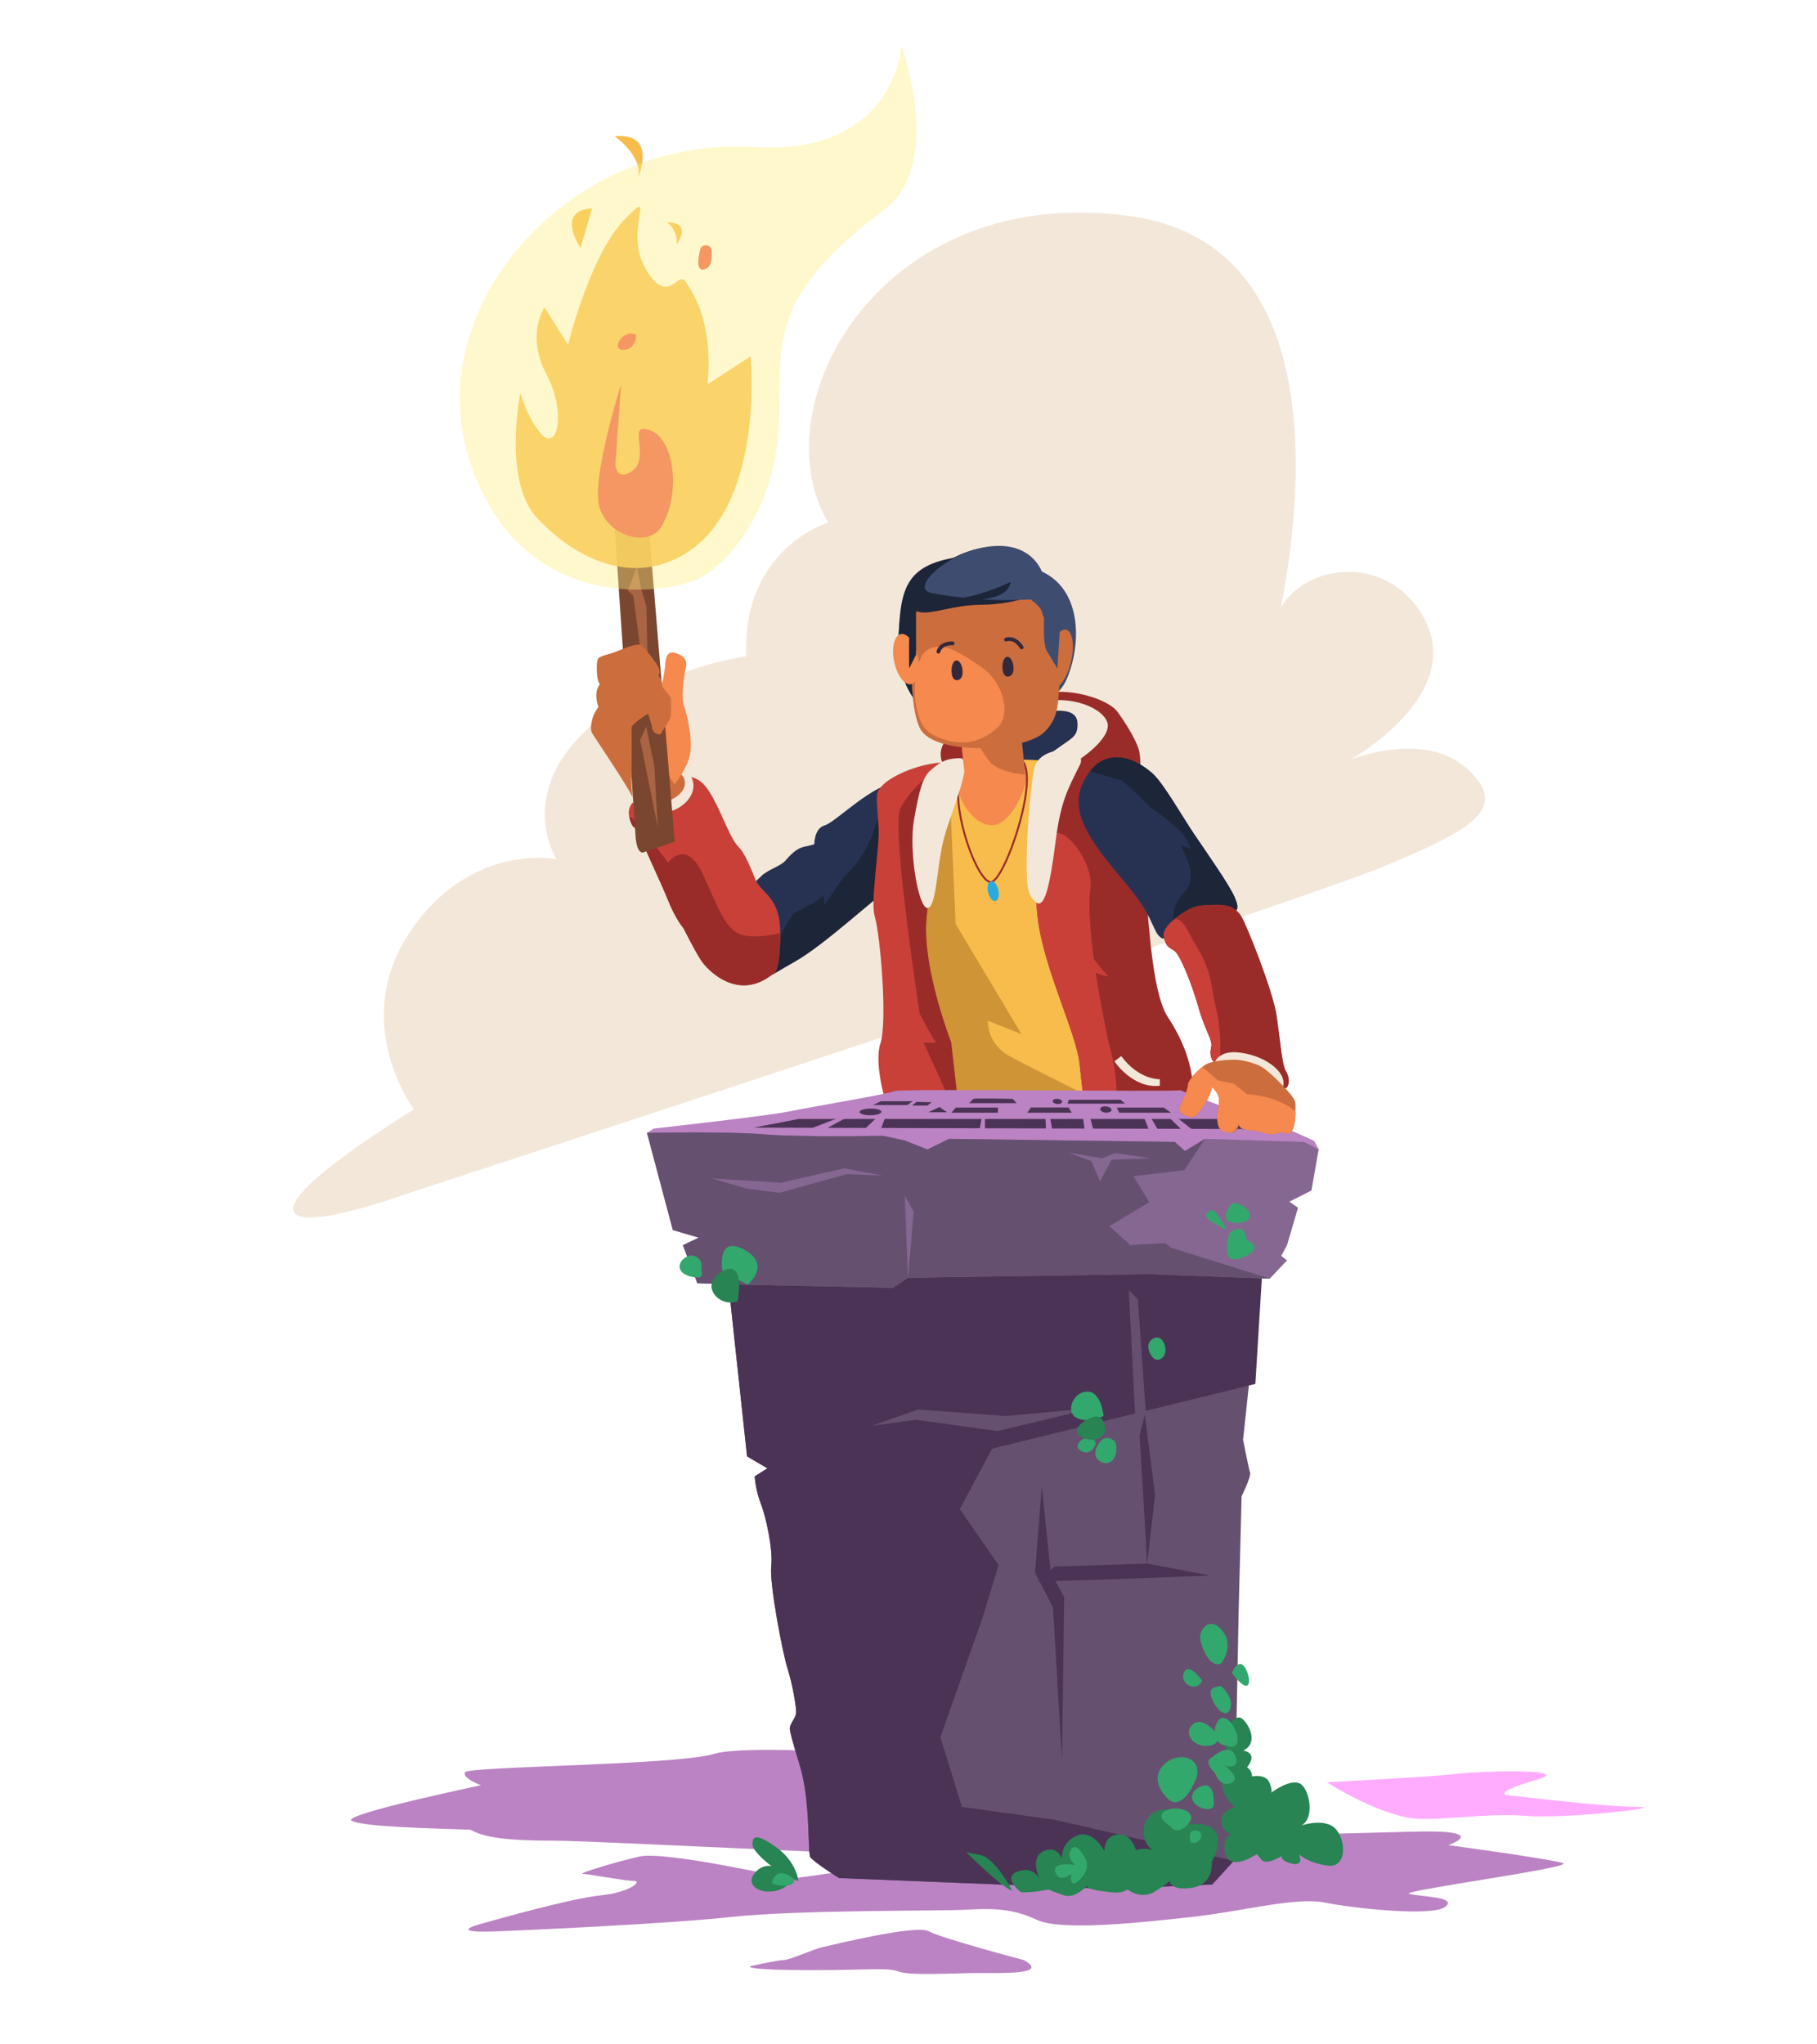 <?xml version="1.0" encoding="utf-8"?>
<!-- Generator: Adobe Illustrator 23.1.0, SVG Export Plug-In . SVG Version: 6.00 Build 0)  -->
<svg version="1.1" xmlns="http://www.w3.org/2000/svg" xmlns:xlink="http://www.w3.org/1999/xlink" x="0px" y="0px"
	 viewBox="0 0 960 1080" style="enable-background:new 0 0 960 1080;" xml:space="preserve">
<style type="text/css">
	.st0{fill:#F3E7D9;}
	.st1{fill:#BB83C3;}
	.st2{fill:#288453;}
	.st3{fill:#FFACFF;}
	.st4{fill:#273252;}
	.st5{fill:#1D2538;}
	.st6{fill:#C94039;}
	.st7{fill:#992C29;}
	.st8{fill:#CC6D3D;}
	.st9{fill:#F5894E;}
	.st10{fill:#7A462F;}
	.st11{fill:#A96443;}
	.st12{opacity:0.9;fill:#F7BC4B;}
	.st13{fill:#EE5D4F;}
	.st14{fill:#F7BC4B;}
	.st15{opacity:0.4;fill:#FEED7F;}
	.st16{fill:#CE9436;}
	.st17{fill:none;stroke:#992C29;stroke-miterlimit:10;}
	.st18{fill:#29ABE2;}
	.st19{fill:#665070;}
	.st20{fill:#4B3355;}
	.st21{fill:#856792;}
	.st22{fill:#33A86D;}
	.st23{fill:#3E4C6F;}
	.st24{fill:#34283A;}
	.st25{fill:none;stroke:#34283A;stroke-width:2;stroke-linecap:round;stroke-linejoin:round;stroke-miterlimit:10;}
</style>
<g id="bg">
	<path class="st0" d="M211.88,631.66c0,0,467.34-152.74,517.49-173.26s68.39-31.92,45.59-52.43s-61.55-4.56-61.55-4.56
		s61.55-34.2,38.76-75.23s-82.07-25.08-79.79,13.68c0,0,56.99-207.45-75.23-225.69S401.09,214.48,437.57,276.03
		c0,0-45.59,13.68-43.31,70.67c0,0-52.43,6.84-86.63,41.03s-13.68,66.11-13.68,66.11s-45.59-9.12-77.51,38.76s2.28,93.47,2.28,93.47
		s-63.83,38.76-63.83,52.43C154.88,652.18,211.88,631.66,211.88,631.66z"/>
</g>
<g id="ground">
	<path class="st1" d="M508.87,929.66c0,0-111.58-9.24-131.34-3.16c-19.76,6.08-130.29,6.59-131.87,9.76
		c-1.58,3.16,8.44,6.86,8.44,6.86s-74.11,15.56-68.31,18.73c5.8,3.16,39.21,3.99,62.77,4.75c7.38,4.22,19.52,5.8,44.31,5.8
		s213.29,10.62,235.52,8.18c48-5.27,50.22-5.98,45.89-9.49s-26.92-6.16-33.76-8.44c-6.84-2.28,20.72-7.72,3.24-8.48
		c-17.48-0.76,154.64-22.88,107.53-22.12S508.87,929.66,508.87,929.66z"/>
	<path class="st1" d="M417.48,992.56c0,0-65.78-14.85-79.46-11.81c-13.68,3.04-32.68,9.12-30.4,9.12c2.28,0,22.8,3.8,27.36,3.8
		s-2.28,6.08-17.48,7.6c-15.2,1.52-53.19,12.16-63.83,15.2c-10.64,3.04-7.6,4.56,9.88,3.8c17.48-0.76,87.39-3.8,123.1-7.6
		s110.19-3.04,123.86-3.8s24.32-0.76,37.24,5.32s54.71,1.52,82.07-1.52c27.36-3.04,54.71-10.64,69.91-7.6
		c15.2,3.04,56.99,7.6,63.83,2.28c6.84-5.32-12.92-5.32-19-6.84c-6.08-1.52,88.02-13.98,81.18-16.26s-60.53-9.49-60.53-9.49
		s23.74-8.31-18.99-7.12c-42.73,1.19-92.57,2.37-92.57,2.37s-38.27,6.18-69.43,4.66C553.07,973.15,417.48,992.56,417.48,992.56z"/>
	<path class="st1" d="M540.92,1035.47c0,0-43.31-11.4-50.15-15.2c-6.84-3.8-52.43,7.6-56.23,8.36c-3.8,0.76-17.48,6.84-20.52,6.84
		s-12.92,2.28-16.72,3.04c-3.8,0.76,0.76,2.28,31.92,2.28s39.51-1.52,45.59,0.76s29.64,0.76,42.55,0.76
		C530.28,1042.31,554.59,1043.07,540.92,1035.47z"/>
	<path class="st2" d="M418.32,993.67c1.43-1.76-11.15-13.68-19.25-4.56C390.96,998.23,409.71,1004.31,418.32,993.67z"/>
	<path class="st3" d="M701.13,941.53c0,0,54.99-2.77,67.65-4.35c12.66-1.58,64.88-3.16,42.73,3.16
		c-22.15,6.33-15.82,7.91-15.82,7.91s52.22,6.33,69.63,6.33c17.41,0-37.98,6.33-58.55,4.75c-20.57-1.58-34.81,1.58-55.38,1.58
		C730.8,960.91,701.13,941.53,701.13,941.53z"/>
</g>
<g id="right_arm">
	<path class="st4" d="M487.22,421.42c-3.04-7.09-4.56-12.41-18.24-7.09c-13.68,5.32-28.12,20.26-33.44,21.78
		c-5.32,1.52-5.32,9.88-5.32,9.88s-0.25,0.25-5.07,1.27c-4.81,1.01-7.85,4.81-10.39,7.6c-2.53,2.79-9.63,4.81-12.67,8.11
		c-3.04,3.29-23.3,17.73-8.61,47.11c6.24,12.48,10.13,7.09,26.34-2.03c16.21-9.12,42.3-33.94,54.21-42.05
		C485.95,457.9,490.33,428.7,487.22,421.42z"/>
	<path class="st5" d="M487.22,421.42c-3.04-7.09-4.56-12.41-18.24-7.09c0,0-2.04,10.8-7.85,26.1c-5.8,15.3-14.77,22.15-14.77,22.15
		l-11.08,15.82c0,0,0.95-7.01-1.58-4.22c-2.53,2.79-12.26,6.2-15.3,9.49c-3.04,3.29-16.88,34.81-16.88,34.81s2.1-1.32,18.31-10.44
		c16.21-9.12,42.3-33.94,54.21-42.05C485.95,457.9,490.33,428.7,487.22,421.42z"/>
</g>
<g id="right_forearm">
	<g>
		<path class="st6" d="M408.19,514.64c0,0,4.05,1.01,4.05-21.78c0-19.5-10.09-20.66-13.17-28.37c-9.12-22.8-7.56-11.39-14.69-26.85
			c-9.12-19.76-13.17-32.42-29.89-25.33c-20.54,8.71-23.81,13.17-21.78,20.26c2.03,7.09,3.55,3.04,5.07,8.11
			c1.52,5.07,11.15,24.82,15.2,34.96c4.05,10.13,8.11,14.69,8.11,14.69s5.57,11.15,9.12,16.72
			C373.74,512.61,389.95,529.33,408.19,514.64z"/>
		<path class="st7" d="M408.19,514.64c0,0,4.05,1.01,4.05-21.78c0,0-12.29,3.49-20.73,0.85c-8.44-2.64-12.91-16.19-20.04-31.65
			c-9.12-19.76-18.46-6.33-18.46-6.33s-22.32-30.25-20.3-23.16c2.03,7.09,3.55,3.04,5.07,8.11c1.52,5.07,11.15,24.82,15.2,34.96
			c4.05,10.13,8.11,14.69,8.11,14.69s5.57,11.15,9.12,16.72C373.74,512.61,389.95,529.33,408.19,514.64z"/>
		
			<ellipse transform="matrix(0.971 -0.237 0.237 0.971 -88.981 94.996)" class="st0" cx="349.85" cy="416.87" rx="17.09" ry="12.67"/>
		
			<ellipse transform="matrix(0.971 -0.237 0.237 0.971 -88.548 94.981)" class="st8" cx="350" cy="415.07" rx="12.41" ry="8.6"/>
	</g>
</g>
<g id="right_hand">
	<path class="st9" d="M356.51,414.33c0,0,6.59-8.36,8.11-15.96s-1.77-21.78-3.29-25.58s0-16.21,1.01-20.01
		c1.01-3.8-0.76-6.08-4.81-7.6c-4.05-1.52-5.83,0.51-6.08,6.08c-0.25,5.57-5.57,24.32-2.79,41.54
		C351.45,410.02,356.51,414.33,356.51,414.33z"/>
	<g>
		<path class="st10" d="M335.72,440.72c0,0,0.16,9.23,3.71,9.72l17.04-5.78l-13.66-166.03l-8.82-3.34l-3.54-3.97
			c0,0-6.5-0.43-5.95,3.93L335.72,440.72z"/>
		<polygon class="st11" points="336.51,299.51 338.8,311.2 341.53,320.34 342.74,376.65 334.62,314.81 331.66,311.99 		"/>
		<polygon class="st11" points="341.42,383.87 345.69,404.46 347.52,436.91 338.23,390.98 		"/>
	</g>
	<path class="st8" d="M333.52,411.52c-0.1,1.88,0.69,9.79,0.69,9.79c-1.52-4.56-20.54-32.31-21.56-34.33
		c-1.01-2.03,0-7.85,1.77-10.77s1.77-2.91,1.77-2.91s-1.01-1.77-1.14-5.7c-0.13-3.93,1.9-6.08,1.9-6.08s-1.01-0.89-1.39-4.31
		c-0.38-3.42-0.38-6.97,0.25-8.87c0.63-1.9,4.94-2.15,10.51-4.43c5.57-2.28,9.88-3.8,11.91-3.29c2.03,0.51,8.87,10.39,8.87,10.39
		s2.53,3.8,0.76,5.83c0,0,2.53,3.04,1.77,5.57l4.81,6.08c0,0,0.51,9.63-0.51,11.4c-1.01,1.77-5.07,8.11-5.07,8.11
		s-3.8,0.25-4.31-3.55c-0.24-1.77-2.15-7.35-2.15-7.35s-8.87,5.07-8.74,7.6C333.8,387.23,333.85,405.14,333.52,411.52z"/>
	<g>
		<path class="st12" d="M350.94,297.69c-20.82,6.94-45.59-1.14-67.13-24.01c-18.37-19.5-8.86-66.08-8.86-66.08s3.37,13.21,11.31,22
			c7.94,8.79,13.34-11.26,2.4-31.96c-10.94-20.7-1.01-35.25-1.01-35.25l12.46,19.79c0,0,11.57-47.42,29.87-66.22
			s-1.16,5.51,11.29,26.4s17.37-1.94,21.62,7.63c15.41,21.18,10.85,53.1,10.85,53.1l22.8-14.82
			C396.53,188.26,405.65,279.45,350.94,297.69z"/>
		<path class="st13" d="M348.66,279.45c-7.6,9.5-27.36,3.42-31.92-11.4c-4.56-14.82,11.4-64.97,11.4-64.97l-3.04,42.55
			c0,0,0.76,9.12,9.12,3.04s-0.33-22.04,5.32-22.04C356.26,226.63,360.9,260.89,348.66,279.45z"/>
		<g>
			<path class="st14" d="M312.82,110.12c0,0-4.05,13.68-6.08,20.77C306.74,130.89,293.06,111.13,312.82,110.12z"/>
			<path class="st14" d="M352.46,117.46c0,0,5.57,3.55,5.07,11.65C357.53,129.11,366.14,117.46,352.46,117.46z"/>
			<path class="st13" d="M369.87,131.97c0.79-3.42,5.8-3.09,6.11,0.41c0.4,4.54-0.23,8.9-3.76,9.91
				C368.15,143.45,368.53,137.79,369.87,131.97z"/>
			<path class="st13" d="M336.12,176.86c0,0,0,7.98-6.84,7.98C322.44,184.84,329.28,173.44,336.12,176.86z"/>
			<path class="st14" d="M324.72,71.99c0,0,14.82,10.26,12.54,21.66C337.26,93.65,347.52,69.72,324.72,71.99z"/>
		</g>
		<path class="st15" d="M369.18,305.66c-15.96,7.98-93.47,20.52-120.82-61.55S300.91,71.67,398.81,77.69
			c74.09,4.56,77.51-53.57,77.51-53.57s22.8,62.69-9.12,86.63c-64.07,48.05-53.57,71.81-55.85,115.13
			C409.07,269.19,385.14,297.69,369.18,305.66z"/>
	</g>
</g>
<g id="hood">
	<g>
		<path class="st7" d="M498.61,404.33c-10.37-18.43,31.78-34.94,54.89-38.41c14.31-2.15,31.55,3.75,36.5,9.6
			c1.69,2.01,9.78,13.85,11.7,20.57c2.1,7.34,1.11,40.51-12.16,40.27C571.37,436.04,508.99,422.75,498.61,404.33z"/>
		<path class="st0" d="M516.05,408.18c-5.76-12.49,9.84-31.55,28.81-36.5c22.09-5.76,38.74,3.13,40.34,10.56
			c1.6,7.44-13.19,19.72-27.57,26.01S518.62,413.74,516.05,408.18z"/>
		<path class="st4" d="M552.69,399.89c13.16-10.49,16.92-9.47,16.59-17.98c-0.53-13.75-33.07-1.58-39.79,0.34
			c-6.72,1.92-18.85,22.02-11.53,33.62C525.29,427.46,539.53,410.38,552.69,399.89z"/>
	</g>
</g>
<g id="torso">
	<path class="st14" d="M557,402.43c0,0-28.13-4.03-55.79,2.98c-13.63,3.45-32.27,29.32-32.27,61.97s9.6,123.9,9.6,123.9l117.17-1.92
		C595.71,589.35,591.58,408.19,557,402.43z"/>
	<path class="st16" d="M539.73,546.32l-34.81-58.15l-3.7-82.76c-13.63,3.45-32.27,29.32-32.27,61.97s9.6,123.9,9.6,123.9
		l117.17-1.92c0,0-44.12-21.67-61.92-31.16c-12.71-6.78-11.87-18.99-11.87-18.99L539.73,546.32z"/>
	<path class="st9" d="M542.81,407.49c0,9.86-9.38,28.5-18.62,28.5c-9.23,0-18.43-12.74-18.43-22.61c0-9.86,9.32-11.72,18.55-11.72
		C533.56,401.67,542.81,399.77,542.81,407.49z"/>
	<path class="st6" d="M505.2,404.83c-4.94-6.08-36.63,2.88-41.43,13.44c-1.5,3.3,0.97,16.79,0.4,24.79
		c-1.27,17.6-3.96,34.54-1.98,41.14c2.88,9.6,6.8,55.55,2.96,67.07c-3.84,11.53,3.84,37.46,7.68,43.22s34.58-0.96,34.58-0.96
		l-4.87-42.87c0,0-13.21-33.81-13.3-59.34C489.16,465.8,507.09,407.16,505.2,404.83z"/>
	<path class="st7" d="M505.2,404.83c-4.94-6.08-24.76,11.85-29.56,22.41s10.29,108.4,10.29,108.4s7.12,13.45,8.31,14.64
		c1.19,1.19-6.33,0.4-6.33,0.4l19.5,42.87l-4.87-42.87c0,0-13.21-33.81-13.3-59.34C489.16,465.8,507.09,407.16,505.2,404.83z"/>
	<g>
		<path class="st17" d="M510.14,403.88c-11.9,13.51,5.97,63.71,13.68,62.05c7.71-1.67,27.74-61.18,14.13-65.59"/>
		
			<ellipse transform="matrix(0.974 -0.227 0.227 0.974 -93.2 131.559)" class="st18" cx="524.78" cy="470.56" rx="2.79" ry="5.35"/>
	</g>
	<path class="st0" d="M507.09,400.54c-8.22,0.12-10.88,2.65-15.19,6.19c-4.31,3.55-6.11,10.02-8.99,26.34
		c-2.88,16.33,2.29,46.61,7.09,46.61c4.8,0,4.92-22.52,8.76-36.93C502.6,428.35,515.3,400.42,507.09,400.54z"/>
	<path class="st7" d="M552.31,402.55c-6.08,7.22-6.94,56.18-4.06,82.11c2.88,25.93,20.17,60.51,22.09,76.83
		c1.92,16.33,2.88,31.69,6.72,34.58s47.95,0.51,47.95,0.51s15.96-22.8-7.98-59.27c-14.79-22.54-9.44-122.67-21.92-127.47
		C582.62,405.03,558.39,395.33,552.31,402.55z"/>
	<path class="st6" d="M555.55,441.48c-6.08,7.22-10.18,17.25-7.3,43.18c2.88,25.93,20.17,60.51,22.09,76.83
		c1.92,16.33,2.88,31.69,6.72,34.58s20.16-1.62,9.08-43.82c-1.45-5.52-13.19-61.45-10.02-83.08
		C578.06,455.94,561.63,434.26,555.55,441.48z"/>
	<path class="st0" d="M547.37,476.64c-4.31-3.55-4.94-7.45-4.94-20.9s1.46-34.59,3.8-49.01c2.28-14.06,29.38-12.79,24.32-2.66
		c-6.67,13.34-10.19,19.52-12.92,41.03C554.59,469.04,551.68,480.19,547.37,476.64z"/>
	<path class="st0" d="M592.4,557.94l-3.62,2.76c0,0,9.72,14.57,24,12.86v-3.43C612.78,570.13,601.92,570.7,592.4,557.94z"/>
	<path class="st6" d="M562.67,482.63c0,0,1.98,30.46,22.95,33.23C585.62,515.86,573.48,503.2,562.67,482.63z"/>
</g>
<g id="left_arm">
	<path class="st4" d="M610.32,491.33c-4.81-10.13-5.27-12.56-19.25-29.13c-20.52-24.32-27.35-38.52-15.2-54.71
		c6.43-8.57,18.24-11.4,32.68,0.76c5.81,4.89,16.19,23.29,22.04,31.92c8.57,12.64,19.03,27.52,21.78,33.94
		c2.75,6.42,1.52,8.11-4.8,8.59c-9.33,0.72-20.61,0.96-23.85,5.5C619.13,494.63,614.5,500.14,610.32,491.33z"/>
	<path class="st5" d="M652.37,474.11c-2.75-6.42-13.22-21.3-21.78-33.94c-5.85-8.63-16.23-27.02-22.04-31.92
		c-14.44-12.16-26.25-9.33-32.68-0.76l17.13,4.98c0,0,6.87,5.78,14.58,13.85c3.1,2.11,7.32,5.14,11.8,8.83
		c8.97,7.38,9.49,13.19,9.49,13.19l-5.27-2.11c3.37,4.21-0.62-1.11,1.58,3.16c8.85,17.18,0.58,21.03-2.64,25.85
		c-4.22,6.33-3.41,19.39,1.18,12.96c3.24-4.54,14.52-4.79,23.85-5.5C653.89,482.22,655.12,480.53,652.37,474.11z"/>
</g>
<g id="stone">
	<path class="st19" d="M381.72,648.78l12.98,120.6l10.76,6.32l-6.72,4.23c0,0,0.49,7.47,3.19,14.29c2.71,6.83,6.57,24.23,5.55,33.23
		c-1.02,9.02,5.96,45.7,8.66,54.19c2.71,8.51,4.59,20.08,4.5,23.15c-0.09,3.07-3.9,6-3.25,9.1c0.65,3.11-0.05,1.54,5.38,19.5
		c5.45,18.04,3.92,45.26,5.35,47.67c1.43,2.4,15.16,11.09,15.16,11.09l142.48,5.7l54.71-2.28l11.4-12.54l2.54-130.73l1.58-61.87
		c0,0,5.19-10.3,4.45-12.57c-0.74-2.27-3.67-17.28-3.67-17.28l11.06-103.77L381.72,648.78z"/>
	<path class="st20" d="M381.72,648.78l12.98,120.6l10.76,6.32l-6.72,4.23c0,0,0.49,7.47,3.19,14.29c2.71,6.83,6.57,24.23,5.55,33.23
		c-1.02,9.02,5.96,45.7,8.66,54.19c2.71,8.51,4.59,20.08,4.5,23.15c-0.09,3.07-3.9,6-3.25,9.1c0.65,3.11-0.05,1.54,5.38,19.5
		c5.45,18.04,3.92,45.26,5.35,47.67c1.43,2.4,15.16,11.09,15.16,11.09l142.48,5.7l54.71-2.28l11.4-12.54l-94.61-21.66l-49.01-6.84
		l-11.4-36.75l22.31-63.3l8.46-27.62l-20.52-29.64l17.1-31.92l96.12-23.64l42.94-10.56l4.56-74.32L381.72,648.78z"/>
	<path class="st1" d="M342.01,598.42l3.36-2.22c0,0,59.78-6.59,71.94-9.12c12.16-2.53,52.18-9.12,55.22-10.64
		c3.04-1.52,147.42,0.51,150.97-0.51c0,0,30.9,12.16,43.06,15.7s27.86,11.15,27.86,11.15l2.53,4.81l-208.47,2.22L342.01,598.42z"/>
	<path class="st21" d="M341.82,598.43c0,0,44.07-0.8,61.55,0.8s63.07,0.8,63.07,0.8l11.4,2.41l12.16,4.82l11.4-5.62l119.3,1.61
		l5.32,4.82l10.64-6.42l52.43,1.61l7.6,4.01l-3.8,21.67l-11.65,5.89l4.56,3.21l-5.83,19.8l-3.04,5.62l3.04,2.41l-9.12,9.63
		l-63.83-2.41l-127.28,1.9l-7.98,5.32l-76.75-1.61l-26.6-0.8l-7.6-20.07l8.36-4.01l-13.68-4.01L341.82,598.43z"/>
	<path class="st19" d="M341.82,598.43c0,0,44.07-0.8,61.55,0.8s63.07,0.8,63.07,0.8l11.4,2.41l12.16,4.82l11.4-5.62l119.3,1.61
		l5.32,4.82l10.64-6.42l-10.96,16.55l-26.9,3.16l8.44,13.71l-21.1,12.66l11.08,10.02l18.46-1.05l3.04,2.41l52.14,16.38l-63.83-2.41
		l-127.28,1.9l-7.98,5.32l-76.75-1.61l-26.6-0.8l-7.6-20.07l8.36-4.01l-13.68-4.01L341.82,598.43z"/>
	<g>
		<path class="st2" d="M538.89,999.24c0,0-9.63-7.6-1.01-10.64s11.65,4.56,11.65,4.56s-6.59-12.67,3.04-15.7
			c9.63-3.04,10.64,12.67,10.64,12.67s-6.59-12.67,3.55-19.25s16.72,7.09,16.72,7.09s-0.51-10.13,9.63-8.61
			c10.13,1.52,13.68,31.92-4.56,30.4c-18.24-1.52-13.68-4.05-13.68-4.05s-6.59,7.6-12.66,5.57c-6.08-2.03-8.11-3.04-8.11-3.04
			S540.41,1000.76,538.89,999.24z"/>
		<path class="st2" d="M534.84,998.74c0,0-9.12-17.22-16.72-18.74c-7.6-1.52-7.6-1.52-7.6-1.52S529.77,997.72,534.84,998.74z"/>
		<path class="st2" d="M627.54,963.78c0,0-6.59-11.15-16.21-7.09c-9.63,4.05-8.61,17.22-2.03,20.77c0,0-11.65-4.56-16.21,8.11
			c-4.56,12.67,9.12,18.24,16.21,14.18c7.09-4.05,8.61-6.08,8.61-6.08s0.51,5.57,12.16,3.55c11.65-2.03,10.13-13.68,10.13-13.68
			S653.38,961.25,627.54,963.78z"/>
		<path class="st22" d="M617.41,950.61c0,0-10.64-9.12-3.04-17.73s22.29-4.56,17.22,7.6C626.53,952.64,620.45,953.65,617.41,950.61z
			"/>
		<path class="st22" d="M641.73,914.64c0,0-6.59-8.11-11.65-3.55c-5.07,4.56,0.51,12.16,8.61,11.15
			C646.79,921.23,641.73,914.64,641.73,914.64z"/>
		<path class="st22" d="M645.28,890.83c0,0-6.59-0.51-5.57,4.56c1.01,5.07,7.6,13.68,10.13,7.6S645.28,890.83,645.28,890.83z"/>
		<path class="st22" d="M645.28,878.67c0,0,7.09-9.12,0.51-17.22c-6.59-8.11-12.16-0.51-11.65,4.05
			C634.64,870.06,639.2,881.71,645.28,878.67z"/>
		<path class="st22" d="M650.85,883.74c0,0,3.55-8.61,7.09-2.53C661.49,887.29,660.98,897.42,650.85,883.74z"/>
		<path class="st22" d="M635.14,887.79c0,0-7.09-10.13-9.63-4.05C622.98,889.82,632.61,894.38,635.14,887.79z"/>
		<path class="st2" d="M648.82,912.11c0,0,4.05-7.09,7.6-4.05s8.61,12.67,0.51,16.72c0,0,7.6,1.01,2.53,8.11s-14.18,2.53-13.17-3.55
			l2.03-4.56C648.31,924.77,643.76,913.12,648.82,912.11z"/>
		<path class="st2" d="M651.35,931.87c0,0,10.13-0.51,10.13,6.59c0,0,7.09-1.52,9.12,3.04c2.03,4.56,1.01,5.57,1.01,5.57
			s10.64-8.11,15.7-4.56c5.07,3.55,8.11,21.28-2.53,22.8c0,0,12.16-5.07,19.25-0.51c7.09,4.56,8.61,22.29-2.53,20.77
			c-11.15-1.52-15.2-6.08-15.2-6.08s3.04,6.59-3.55,5.07c-6.59-1.52-5.57-4.05-5.57-4.05s-8.11,5.07-10.64,2.03
			s-2.53-3.04-2.53-3.04s-13.17,9.12-16.21,0.51s2.53-11.15,2.53-11.15s-4.56-1.01-5.07-6.59c-0.51-5.57,7.09-7.6,7.09-7.6
			S638.18,943.52,651.35,931.87z"/>
		<path class="st22" d="M641.22,951.12c0,0,0.51-9.63-6.08-7.6c-6.59,2.03-7.6,9.12,0,11.65
			C642.74,957.7,641.22,951.12,641.22,951.12z"/>
		<path class="st22" d="M640.46,928.32c0,0,9.12-8.36,12.16-0.76c3.04,7.6-5.32,5.32-5.32,5.32s9.12,6.84,3.04,9.12
			s-8.36-5.32-8.36-5.32S635.14,930.6,640.46,928.32z"/>
		<path class="st22" d="M573.59,982.27c0,0-4.56-9.88-7.6-5.32c-3.04,4.56,2.28,8.36,2.28,8.36s-12.92-2.28-10.64,3.8
			s8.36,0.76,8.36,0.76s-1.52,9.12,4.56,3.04S573.59,982.27,573.59,982.27z"/>
		<path class="st22" d="M618.43,964.8c0,0-9.12-5.32-2.28-8.36c6.84-3.04,17.48,1.01,11.4,7.35S618.43,964.8,618.43,964.8z"/>
		<path class="st22" d="M629.06,973.15c0,0-2.28-6.84,3.04-6.08C637.42,967.84,633.62,975.43,629.06,973.15z"/>
		<path class="st22" d="M641.73,914.64c0.06-2.85,2.53-10.64,7.85-5.32c5.32,5.32,6.52,16.21-1.33,12.92
			C642.93,921.67,641.67,917.49,641.73,914.64z"/>
	</g>
	<path class="st22" d="M641.22,639.26c0,0-9.12,1.52,0,6.84S649.58,650.66,641.22,639.26z"/>
	<path class="st22" d="M651.1,635.46c0,0-9.12,10.64,2.28,10.64C664.78,646.1,660.98,636.22,651.1,635.46z"/>
	<path class="st22" d="M649.58,651.42c0,0-6.08,18.24,6.84,12.92c12.92-5.32,2.28-9.12,2.28-9.12S657.94,644.58,649.58,651.42z"/>
	<g>
		<path class="st2" d="M421.86,993.67c0,0-1.01-10.13-11.65-17.73c-10.64-7.6-12.67-6.08-12.67-1.52
			C397.55,978.98,413.25,991.65,421.86,993.67z"/>
		<path class="st22" d="M407.79,994.85c0,0,1.27-8.26,8.86-4.13C424.24,994.85,415.39,998.16,407.79,994.85z"/>
	</g>
	<path class="st22" d="M381.72,671.56c0,0-3.42-19.38,11.4-11.4c14.82,7.98,1.9,18.53,1.9,18.53L381.72,671.56z"/>
	<path class="st2" d="M389.69,687.52c0,0,4.56-22.8-7.98-15.96S379.44,690.94,389.69,687.52z"/>
	<path class="st22" d="M370.61,669.3c0.69-4.49-4.43-7.63-8.26-5.18c-5,3.2-4.88,9.2,4.3,10.61
		C372.94,675.69,370.18,672.05,370.61,669.3z"/>
	<polygon class="st21" points="376.02,622.54 412.49,624.82 445.93,617.22 466.44,621.02 447.45,620.26 411.73,630.14 
		394.25,627.86 	"/>
	<polygon class="st21" points="564.47,608.87 582.2,611.91 589.3,609.12 607.79,611.91 587.27,612.67 581.19,624.06 576.63,613.43 	
		"/>
	<polygon class="st21" points="482.76,640.08 479.74,674.98 478.01,631.77 	"/>
	<polygon class="st19" points="601.18,686.36 606.19,758.49 601.18,776.56 596.43,681.62 	"/>
	<polygon class="st20" points="604.87,747.29 602.08,758.31 603.99,789.72 606.09,826.41 610.27,789.72 	"/>
	<polygon class="st19" points="460.6,753.22 485.13,744.59 531.02,748.08 578.23,743.73 527.07,755.99 483.95,750.01 	"/>
	<g>
		<path class="st22" d="M607.77,708.37c1.9-2.09,5.7-3.42,7.6,2.28s-3.04,9.5-5.89,6.84C606.63,714.82,605.87,710.46,607.77,708.37z
			"/>
		<path class="st22" d="M589.15,761.56c0,0-4.37-4.37-7.98,0.19c-3.61,4.56-3.42,9.5,1.9,11.02
			C588.39,774.29,591.24,766.88,589.15,761.56z"/>
		<path class="st22" d="M578.89,762.32c0,0-1.33-4.75-5.89-2.47c-4.56,2.28-4.94,5.7-0.57,7.22
			C576.8,768.59,579.27,762.7,578.89,762.32z"/>
		<path class="st22" d="M583.07,748.07c0,0-1.14-12.92-8.55-12.92s-11.59,10.26-6.08,13.68
			C573.95,752.25,583.07,748.07,583.07,748.07z"/>
		<path class="st2" d="M584.02,756.05c0,0,0-9.12-6.08-7.6c-6.08,1.52-13.68,8.36-4.94,11.4S584.02,756.05,584.02,756.05z"/>
	</g>
	<polygon class="st20" points="550.41,784.87 555.15,830.81 562.27,843.68 561.09,930.05 556.34,849.19 546.85,830.81 	"/>
	<polygon class="st20" points="557.13,827.59 606.19,826.01 639.42,832.34 598.27,833.92 548.43,835.51 	"/>
</g>
<g id="data">
	<g>
		<g>
			<polygon class="st20" points="398.18,595.69 659.21,596.45 646.03,591.13 421.99,591.13 			"/>
			<polygon class="st1" points="618.93,588.1 630.84,597.47 625.26,597.72 615.39,588.1 			"/>
			<polygon class="st1" points="607.47,589.36 612.28,597.72 607.03,596.96 604.18,589.61 			"/>
			<polygon class="st1" points="576,590.44 577.77,597.53 573.08,597.09 572.2,590.44 			"/>
			<polygon class="st1" points="423.13,598.23 444.79,589.87 448.21,589.87 432.82,598.23 			"/>
			<polygon class="st1" points="464.92,588.73 455.43,597.85 464.92,597.85 467.96,589.49 			"/>
			<polygon class="st1" points="518.88,589.49 517.36,597.85 520.4,598.23 520.4,589.49 			"/>
			<polygon class="st1" points="552.31,589.49 552.69,597.85 556.11,597.85 554.59,589.11 			"/>
		</g>
		<polygon class="st20" points="614.88,585.11 590.06,585.11 591.32,587.84 618.68,587.84 		"/>
		<polygon class="st20" points="527.24,585.11 504.95,585.11 502.67,587.84 527.24,587.84 		"/>
		<path class="st20" d="M587.15,585.86c0.49,0.99-0.61,1.95-2.55,1.95c-1.94,0-3.43-0.96-3.34-1.95c0.08-0.83,1.26-1.41,2.66-1.41
			S586.74,585.03,587.15,585.86z"/>
		<path class="st20" d="M561.07,581.64c0.41,0.82-0.51,1.62-2.11,1.62s-2.84-0.8-2.77-1.62c0.06-0.69,1.05-1.17,2.21-1.17
			C559.55,580.47,560.73,580.95,561.07,581.64z"/>
		<path class="st20" d="M465.65,587.56c-0.42,1.06-3.74,1.84-7.33,1.55c-3.59-0.3-5.06-1.48-3.56-2.45c1.25-0.81,4.22-1.2,6.81-0.99
			C464.15,585.88,466,586.67,465.65,587.56z"/>
		<polygon class="st20" points="500.39,587.59 496.33,584.8 490.51,587.59 		"/>
		<polygon class="st20" points="461.13,583.79 479.36,583.79 482.15,581.76 465.43,581.76 		"/>
		<polygon class="st20" points="484.3,582.11 481.9,584.04 490,584.04 492.28,582.3 		"/>
		<path class="st20" d="M514.32,580.5l-2.28,2.28h25.08l-2.03-2.28C535.09,580.5,513.94,580.12,514.32,580.5z"/>
		<polygon class="st20" points="544.71,585.06 542.69,587.84 566.25,587.84 564.6,585.06 		"/>
		<polygon class="st20" points="563.97,583.03 594.36,583.03 592.08,581 564.73,581 		"/>
	</g>
</g>
<g id="left_forearm">
	<path class="st6" d="M614.88,494.63c1.01,5.57,2.69,5.68,5.57,7.6s8.93,16.4,12.77,29.85s7.68,17.29,6.72,21.13s0,7.68,2.88,8.64
		c2.88,0.96,15.37-3.84,21.13,0s8.64,13.45,13.45,13.45s3.84-6.72,1.92-9.6c-1.92-2.88-2.88-15.37-4.8-28.81
		c-1.92-13.45-16.07-48.58-18.61-52.63c-4.23-6.77-9.62-6.71-21.53-5.83C627.54,478.92,613.87,489.05,614.88,494.63z"/>
	<path class="st7" d="M614.88,494.63c1.01,5.57,2.69,5.68,5.57,7.6s8.93,16.4,12.77,29.85s7.68,17.29,6.72,21.13s0,7.68,2.88,8.64
		c2.88,0.96,15.37-3.84,21.13,0s8.64,13.45,13.45,13.45s3.84-6.72,1.92-9.6c-1.92-2.88-2.88-15.37-4.8-28.81
		c-1.92-13.45-16.07-48.58-18.61-52.63c-4.23-6.77-9.62-6.71-21.53-5.83C627.54,478.92,613.87,489.05,614.88,494.63z"/>
	<path class="st6" d="M614.88,494.63c1.01,5.57,2.69,5.68,5.57,7.6s8.93,16.4,12.77,29.85s7.68,17.29,6.72,21.13s0,7.68,2.88,8.64
		c2.88,0.96,2.53-17.51-0.44-29.77c-2.97-12.26-1.71-18.92-11.41-34.15c-2-3.15-6.84-15.43-11.14-11.74
		C616.23,489.28,614.42,492.09,614.88,494.63z"/>
	<path class="st0" d="M640.91,564.73c0,0,0-10.56,14.41-8.64c14.41,1.92,25.93,11.53,22.09,19.21
		C673.56,582.98,643.79,582.98,640.91,564.73z"/>
	<path class="st8" d="M654.81,560c0,0-7.18-0.83-15.48,1.38c-4.4,1.17-11.65,8.93-11.65,11.69s-3.32,9.4-4.42,12.16
		c-1.11,2.76,6.08,6.63,8.84,3.87c7.32-8.29,8.36-14.82,8.36-14.82s2.58,2.3,3.42,5.32s-0.92,7.96-0.82,10.65
		c0.21,5.39,1.52,7.67,6.63,8.08c5.11,0.41,4.84-5.18,4.84-5.18s-1.11,3.32,5.53,3.87s7.25,1.93,11.19,2.14
		c3.94,0.21,5.18-1.87,8.15-0.48c3.36,1.56,4.97-4.42,4.97-9.95c0-5.53,1.11-6.63-3.32-11.61c-4.42-4.97-8.84-9.4-13.26-12.71
		S654.81,560,654.81,560z"/>
	<path class="st9" d="M643.37,570.71l-8.11-7.19c0,0-7.58,6.79-7.58,9.55s-3.32,9.4-4.42,12.16c-1.11,2.76,6.08,6.63,8.84,3.87
		c7.32-8.29,8.36-14.82,8.36-14.82s2.58,2.3,3.42,5.32s-0.92,7.96-0.82,10.65c0.21,5.39,1.5,7.99,6.63,8.08
		c3.44,0.06,4.84-5.18,4.84-5.18s-1.11,3.32,5.53,3.87s7.25,1.93,11.19,2.14c3.94,0.21,5.18-1.87,8.15-0.48
		c3.36,1.56,4.97-4.42,4.97-9.95c0,0,1.63-1.15-4.08-4.58c-9.23-5.54-21.49-6.2-21.49-6.2l-6.86-5.41L643.37,570.71z"/>
</g>
<g id="head">
	<path class="st9" d="M505.7,371.75l4.35,41.01c0,0,3.33,7.95,15.54,7.06c12.21-0.88,14.43-10.59,14.43-10.59l-4.44-45.91
		L505.7,371.75z"/>
	<path class="st8" d="M505.7,371.75c0,0,12.73,26.86,18.44,31.8c5.71,4.94,17.56,5.68,17.56,5.68l-4.66-45.91L505.7,371.75z"/>
	<g>
		<g>
			<path class="st5" d="M560.77,358.26c-11.77,27.71-22.02,33.69-22.02,33.69c-43.46,4.49-66.18-25.81-64.09-53.24
				c1.11-28.42,6.87-38.84,37.95-39.69C555.9,297.84,571.25,333.58,560.77,358.26z"/>
			<path class="st5" d="M560.77,358.26c-11.77,27.71-22.02,33.69-22.02,33.69c-43.46,4.49-66.18-25.81-64.09-53.24
				c1.11-28.42,2.87-42.25,38.92-45.24C563.64,289.32,571.25,333.58,560.77,358.26z"/>
			<path class="st23" d="M563.69,358.55c-10.03,23.63-42.87,6.46-42.87,6.46c-6.66-4.06-9.24-27.86-10.73-43.6
				c-1.29-13.57-9.07-26.35,28.33-22.6C571.66,302.15,572.62,337.52,563.69,358.55z"/>
		</g>
		<g>
			<path class="st8" d="M512.82,302.35c0,0-23.29,12.24-27.21,16.6c-3.92,4.36-6.95,51.14,0.51,65.91
				c7.35,14.57,55.09,12.42,65.81,1.76c8.78-8.73,6.61-17.42,8.45-31.82c1.94-15.17-8.52-25-9.67-30.88
				C548.75,313.86,512.82,302.35,512.82,302.35z"/>
		</g>
		<path class="st8" d="M565.98,349.04c-1.89,8.56-6.26,15.16-9.78,14.76c-3.53-0.4-4.87-7.7-2.99-16.34
			c1.89-8.66,6.31-15.32,9.85-14.85C566.58,333.08,567.88,340.45,565.98,349.04z"/>
		<g>
			<path class="st9" d="M489.51,343.64c-7.56,4.94-10.01,37.45,3.15,44.42c13.16,6.97,24.92,4.8,34.03-3.32
				c7.97-7.1,3.43-24.17-7.63-31.94C505.52,343.29,497.07,338.7,489.51,343.64z"/>
		</g>
		<path class="st9" d="M472.3,348.87c1.33,7.3,5.24,12.95,8.76,12.63c3.53-0.32,5.34-6.52,4.02-13.88
			c-1.32-7.38-5.28-13.08-8.82-12.71C472.73,335.29,470.96,341.55,472.3,348.87z"/>
		<path class="st23" d="M552.46,314.51c0,0-2.3,22.29,0.33,28.89l5.88,9.77l1.98-31.63L552.46,314.51z"/>
		<path class="st5" d="M480.35,353.11c0,0-0.42-22.2,0.87-28.86l2.75-9.92l0.04,31.54L480.35,353.11z"/>
		<g>
			<g>
				<path class="st5" d="M551.96,310.3c0,0-8.03,8.92-34.88,9.24c-13.33,0.16-24.65,5.1-31.13,3.82
					c-15.91-3.16,10.78-33.24,38.14-34.48C551.77,287.63,551.96,310.3,551.96,310.3z"/>
			</g>
			<path class="st23" d="M524.25,288.54c-21.94,1.9-44.77,22.24-31.96,24.77c3.64,0.72,9.43,1.68,16.46,2.44
				c12.35-1.94,25.19-8.33,25.19-8.33c-0.81,5.97-7.68,8.38-15.13,9.2c6.31,0.4,13.14,0.57,20.05,0.27
				c11.36-0.49,12.55,0.1,13.33-3.68C553.75,305.54,547.96,286.48,524.25,288.54z"/>
		</g>
	</g>
	<g>
		<path class="st24" d="M535.48,352.61c0.19,3.21-1.24,4.71-2.85,4.81s-2.78-1.25-2.97-4.46s0.95-5.9,2.56-5.99
			S535.28,349.39,535.48,352.61z"/>
		<path class="st24" d="M508.58,354.53c0.19,3.21-1.24,4.71-2.85,4.81s-2.78-1.25-2.97-4.46c-0.19-3.21,0.95-5.9,2.56-5.99
			C506.93,348.79,508.39,351.31,508.58,354.53z"/>
		<path class="st25" d="M539.78,341.99c0,0-3.15-5.67-8.27-4.13"/>
		<path class="st25" d="M503.29,339.87c0,0-6.07-0.44-7.49,4.38"/>
	</g>
</g>
</svg>
